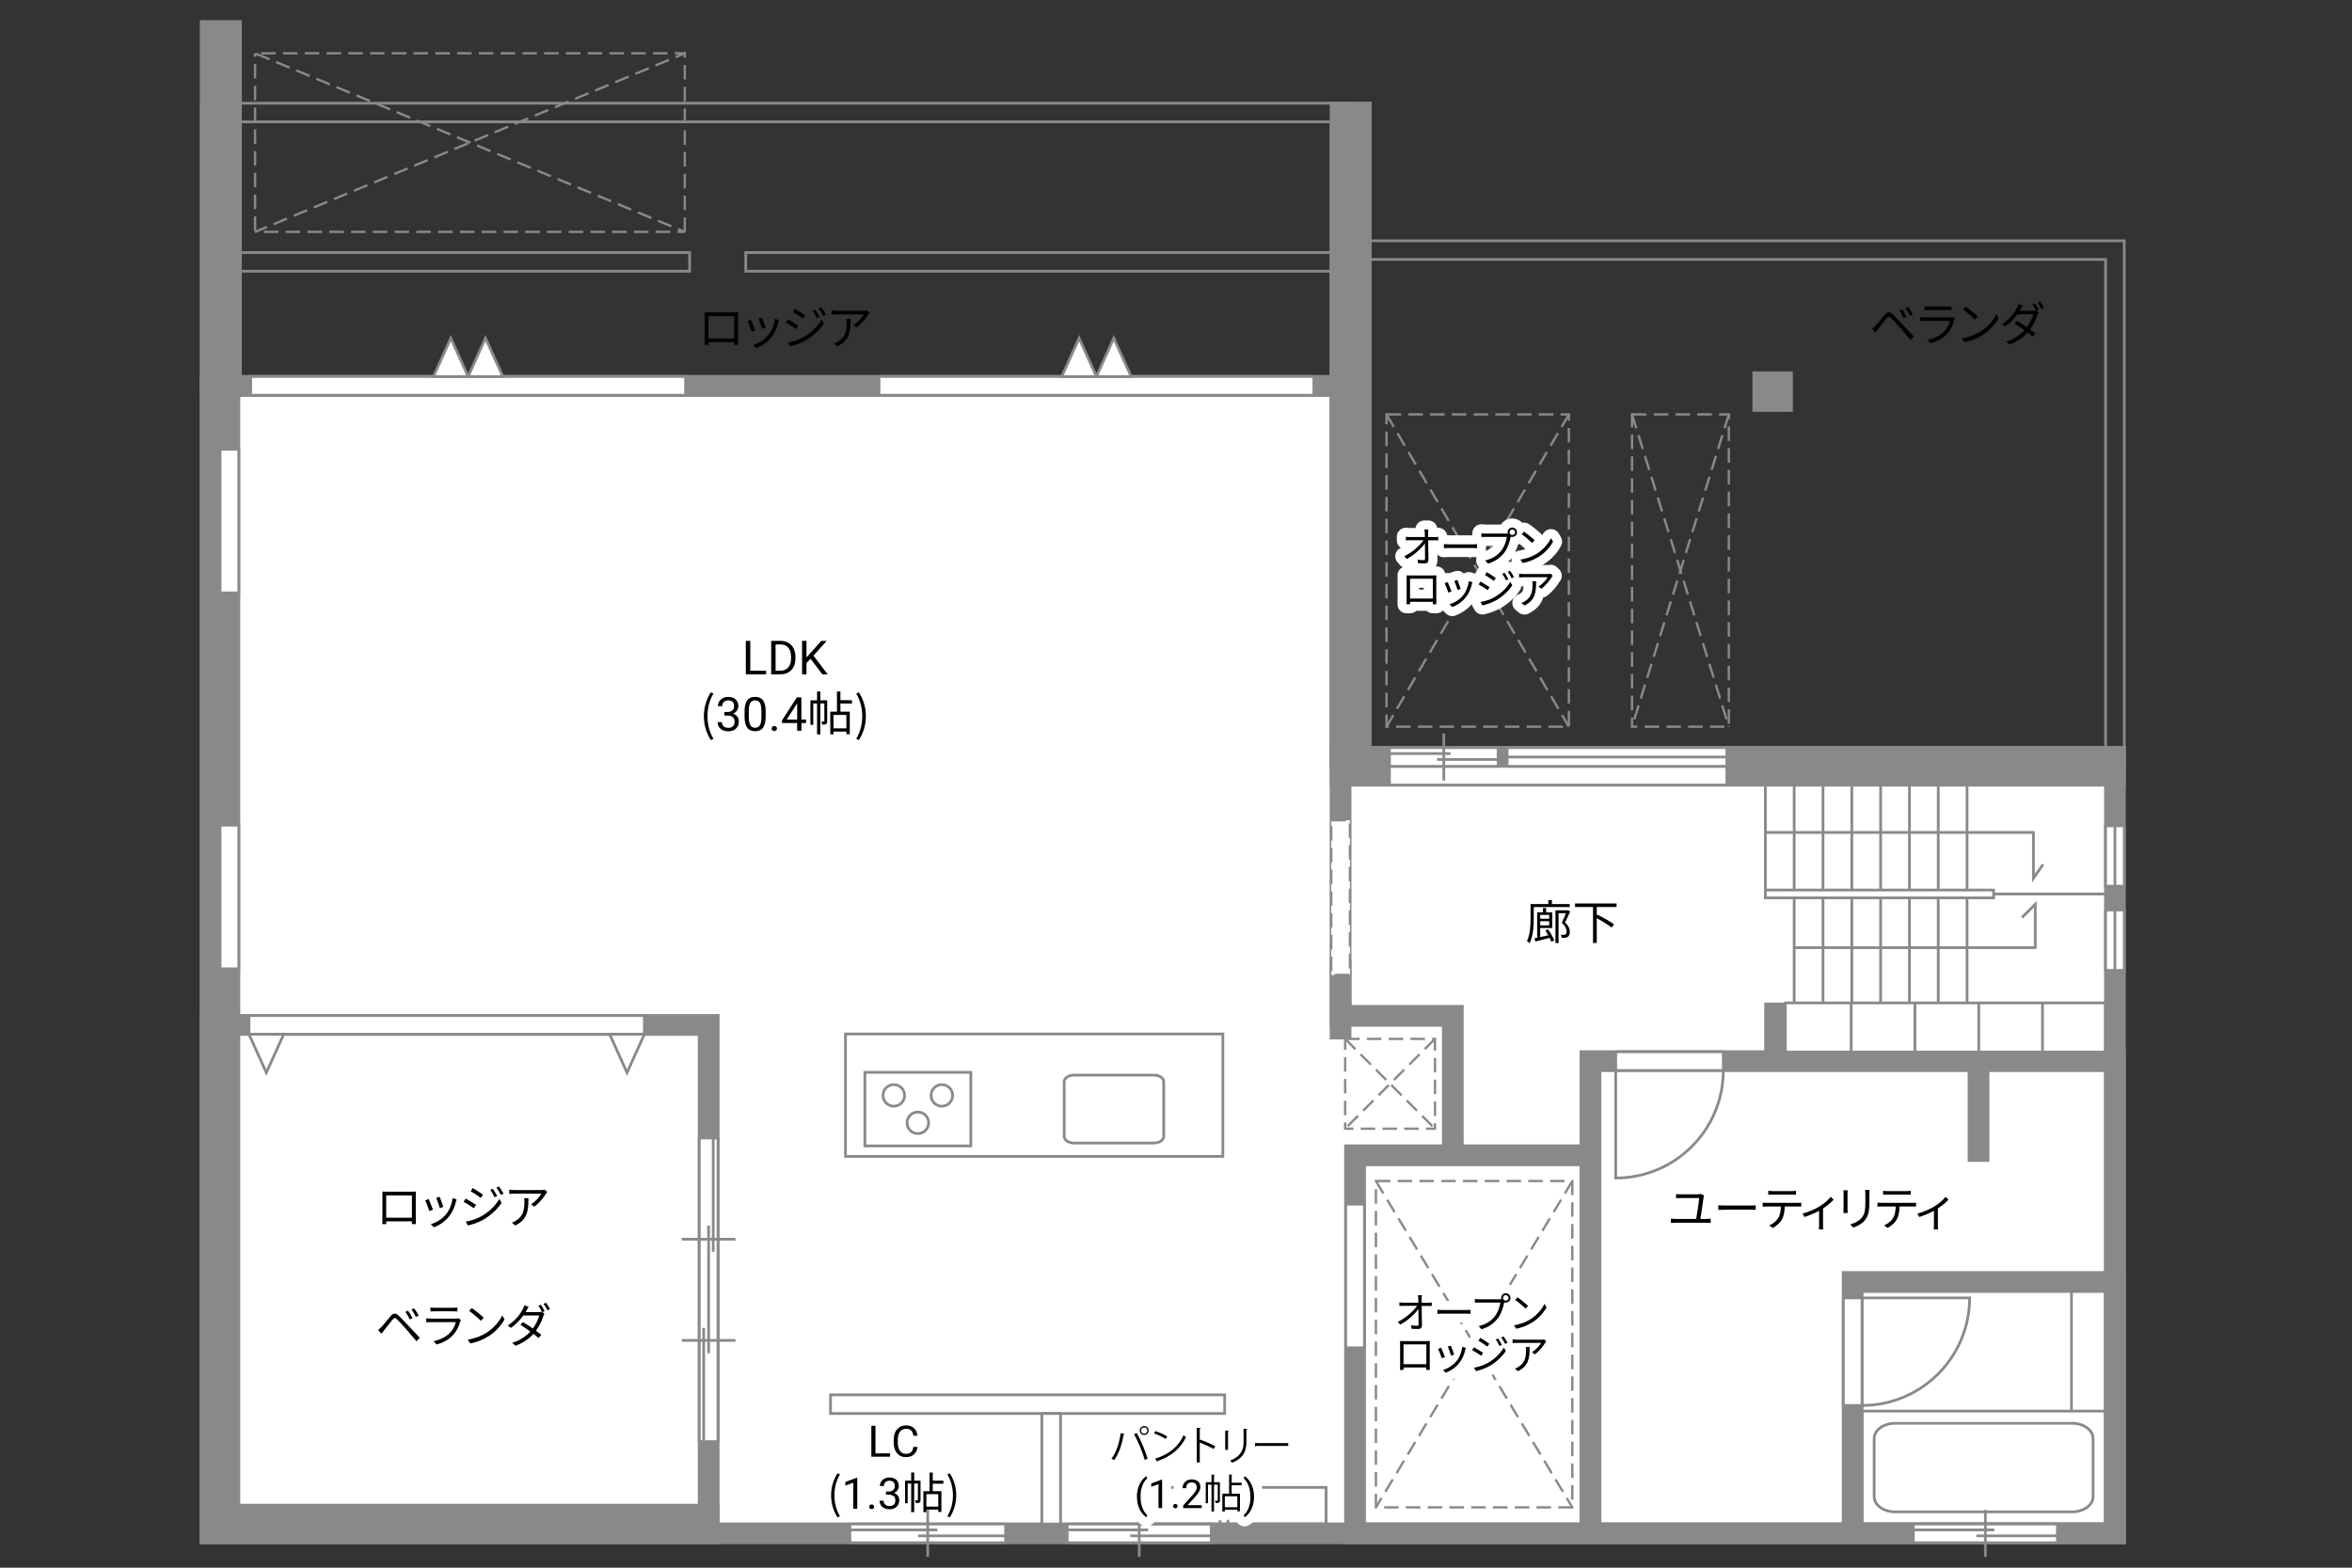 <?xml version="1.0" encoding="UTF-8"?>
<svg id="Campus" xmlns="http://www.w3.org/2000/svg" viewBox="0 0 630 420">
  <rect x="0" y="0" width="630" height="420" fill="#333333" stroke="none"/>
  <defs>
    <style>
      .cls-1, .cls-2, .cls-3, .cls-4, .cls-5 {
        fill: none;
      }

      .cls-2, .cls-6, .cls-7, .cls-4, .cls-8, .cls-9, .cls-5 {
        stroke: #898989;
      }

      .cls-2, .cls-8 {
        stroke-dasharray: 0 0 3.89 1.94;
        stroke-width: .63px;
      }

      .cls-6, .cls-7, .cls-8, .cls-9 {
        fill: #fff;
      }

      .cls-6, .cls-4, .cls-9 {
        stroke-width: .73px;
      }

      .cls-7, .cls-5 {
        stroke-width: 5.82px;
      }

      .cls-3 {
        stroke: #fff;
        stroke-linecap: round;
        stroke-linejoin: round;
        stroke-width: 4.85px;
      }

      .cls-9 {
        opacity: 0;
      }
    </style>
  </defs>
  <polygon class="cls-7" points="359.08 202.81 359.08 103.38 56.44 103.38 56.44 410.8 566.5 410.8 566.5 202.81 359.08 202.81"/>
  <line class="cls-5" x1="529.96" y1="284.29" x2="529.96" y2="311.28"/>
  <g>
    <rect class="cls-6" x="498.76" y="378.05" width="65.15" height="30.24"/>
    <path class="cls-6" d="m560.65,385.4c0-2.25-2.52-4.08-5.57-4.08h-47.51c-3.05,0-5.56,1.83-5.56,4.08v15.56c0,2.25,2.51,4.08,5.56,4.08h47.51c3.05,0,5.57-1.84,5.57-4.08v-15.56Z"/>
  </g>
  <rect class="cls-5" x="359.08" y="202.81" width="207.42" height="5.01"/>
  <polyline class="cls-5" points="359.08 202.81 359.08 272.16 389.15 272.16 389.15 309.51"/>
  <rect class="cls-6" x="226.47" y="277.01" width="101.08" height="32.8"/>
  <path class="cls-6" d="m311.71,289.82c0-1-1.17-1.78-2.61-1.78h-21.44c-1.44,0-2.61.78-2.61,1.78v14.62c0,.99,1.17,1.79,2.62,1.79h21.43c1.44,0,2.61-.8,2.61-1.79v-14.62Z"/>
  <g>
    <rect class="cls-6" x="231.66" y="287.29" width="28.38" height="19.71"/>
    <g>
      <g>
        <path class="cls-6" d="m249.39,293.47c0,1.6,1.29,2.89,2.89,2.89s2.89-1.29,2.89-2.89-1.29-2.89-2.89-2.89-2.89,1.29-2.89,2.89Z"/>
        <path class="cls-6" d="m236.52,293.47c0,1.6,1.3,2.89,2.89,2.89s2.89-1.29,2.89-2.89-1.29-2.89-2.89-2.89-2.89,1.29-2.89,2.89Z"/>
      </g>
      <path class="cls-6" d="m242.96,300.81c0,1.6,1.29,2.89,2.89,2.89s2.89-1.29,2.89-2.89-1.29-2.88-2.89-2.88-2.89,1.29-2.89,2.88Z"/>
    </g>
  </g>
  <rect class="cls-5" x="56.44" y="103.38" width="5.01" height="307.42"/>
  <rect class="cls-5" x="56.44" y="274.59" width="133.38" height="136.21"/>
  <rect class="cls-5" x="58.48" y="405.79" width="131.34" height="5.01"/>
  <path class="cls-4" d="m569,205.3h-212.41V64.51h212.41v140.8h0Zm-207.42-5h202.42V69.5h-202.42v130.8h0Z"/>
  <path class="cls-4" d="m361.58,105.88H53.94V27.65h307.64v78.23h0Zm-302.64-5h297.64V32.64H58.94v68.24h0Z"/>
  <rect class="cls-5" x="362.96" y="309.51" width="63.05" height="101.29"/>
  <rect class="cls-5" x="426.01" y="284.29" width="140.49" height="126.51"/>
  <rect class="cls-5" x="496.25" y="343.46" width="70.24" height="67.34"/>
  <rect class="cls-5" x="56.44" y="8.32" width="5.42" height="95.06"/>
  <rect class="cls-5" x="359.08" y="30.15" width="5.42" height="169.75"/>
  <g>
    <rect class="cls-6" x="227.65" y="408.3" width="41.71" height="5.01"/>
    <line class="cls-6" x1="248.5" y1="417.09" x2="248.5" y2="404.51"/>
    <line class="cls-6" x1="245.92" y1="411.47" x2="269.36" y2="411.47"/>
    <line class="cls-6" x1="227.65" y1="409.88" x2="251.09" y2="409.88"/>
    <rect class="cls-9" x="230.76" y="408.3" width="35.49" height="5.01"/>
  </g>
  <g>
    <rect class="cls-6" x="285.85" y="408.3" width="38.6" height="5.01"/>
    <line class="cls-6" x1="305.15" y1="417.09" x2="305.15" y2="404.51"/>
    <line class="cls-6" x1="302.75" y1="411.47" x2="324.45" y2="411.47"/>
    <line class="cls-6" x1="285.85" y1="409.88" x2="307.54" y2="409.88"/>
    <rect class="cls-9" x="288.72" y="408.3" width="32.84" height="5.01"/>
  </g>
  <g>
    <rect class="cls-6" x="512.5" y="408.3" width="38.6" height="5.01"/>
    <line class="cls-6" x1="531.8" y1="417.09" x2="531.8" y2="404.51"/>
    <line class="cls-6" x1="529.41" y1="411.47" x2="551.1" y2="411.47"/>
    <line class="cls-6" x1="512.5" y1="409.88" x2="534.2" y2="409.88"/>
    <rect class="cls-9" x="515.38" y="408.3" width="32.84" height="5.01"/>
  </g>
  <line class="cls-5" x1="359.08" y1="257.13" x2="359.08" y2="278.47"/>
  <g>
    <g>
      <rect class="cls-6" x="187.31" y="304.89" width="5.01" height="81.33"/>
      <line class="cls-6" x1="188.49" y1="355.75" x2="188.49" y2="386.22"/>
      <line class="cls-6" x1="191.04" y1="304.89" x2="191.04" y2="335.36"/>
      <line class="cls-6" x1="189.81" y1="328.36" x2="189.81" y2="362.54"/>
      <rect class="cls-9" x="187.31" y="304.89" width="5.01" height="81.33"/>
    </g>
    <g>
      <line class="cls-6" x1="182.62" y1="359.11" x2="197.01" y2="359.11"/>
      <line class="cls-6" x1="182.62" y1="332" x2="197.01" y2="332"/>
    </g>
  </g>
  <g>
    <path class="cls-6" d="m461.6,286.79h-28.82v28.82c15.91,0,28.82-12.91,28.82-28.82Z"/>
    <rect class="cls-6" x="432.78" y="281.78" width="28.82" height="5.01"/>
  </g>
  <g>
    <path class="cls-6" d="m498.76,376.54v-28.82h28.82c0,15.91-12.91,28.82-28.82,28.82Z"/>
    <rect class="cls-6" x="493.75" y="347.72" width="5.01" height="28.82"/>
  </g>
  <g>
    <g>
      <rect class="cls-6" x="563.99" y="221.24" width="5.01" height="16.18"/>
      <line class="cls-4" x1="566.5" y1="221.24" x2="566.5" y2="237.41"/>
    </g>
    <rect class="cls-1" x="563.99" y="221.24" width="5.01" height="16.18"/>
  </g>
  <g>
    <g>
      <rect class="cls-6" x="563.99" y="243.79" width="5.01" height="16.18"/>
      <line class="cls-4" x1="566.5" y1="243.79" x2="566.5" y2="259.97"/>
    </g>
    <rect class="cls-1" x="563.99" y="243.79" width="5.01" height="16.18"/>
  </g>
  <rect class="cls-6" x="478.22" y="268.69" width="85.69" height="13.17"/>
  <line class="cls-5" x1="475.48" y1="268.61" x2="475.48" y2="284.29"/>
  <line class="cls-4" x1="495.85" y1="281.86" x2="495.85" y2="268.69"/>
  <line class="cls-4" x1="512.93" y1="281.86" x2="512.93" y2="268.69"/>
  <line class="cls-4" x1="530.02" y1="281.86" x2="530.02" y2="268.69"/>
  <line class="cls-4" x1="547.1" y1="281.86" x2="547.1" y2="268.69"/>
  <line class="cls-4" x1="472.87" y1="238.45" x2="472.87" y2="210.41"/>
  <line class="cls-4" x1="480.59" y1="268.69" x2="480.59" y2="210.41"/>
  <line class="cls-4" x1="488.31" y1="268.69" x2="488.31" y2="210.41"/>
  <line class="cls-4" x1="496.02" y1="268.69" x2="496.02" y2="210.41"/>
  <line class="cls-4" x1="503.74" y1="268.69" x2="503.74" y2="210.41"/>
  <line class="cls-4" x1="511.46" y1="268.69" x2="511.46" y2="210.41"/>
  <line class="cls-4" x1="519.17" y1="268.69" x2="519.17" y2="210.41"/>
  <line class="cls-4" x1="526.89" y1="268.69" x2="526.89" y2="210.41"/>
  <rect class="cls-6" x="472.87" y="238.45" width="61.13" height="2.1"/>
  <polyline class="cls-4" points="480.59 253.89 545.16 253.89 545.16 242.25 541.6 245.81"/>
  <line class="cls-4" x1="534" y1="239.51" x2="563.99" y2="239.51"/>
  <polyline class="cls-4" points="472.87 223.02 544.67 223.02 544.67 235.3 547.26 231.58"/>
  <g>
    <rect class="cls-6" x="66.7" y="272.08" width="105.9" height="5.01"/>
    <polygon class="cls-6" points="75.99 277.09 71.34 287.38 66.7 277.09 75.99 277.09"/>
    <polygon class="cls-6" points="172.6 277.09 167.95 287.38 163.31 277.09 172.6 277.09"/>
  </g>
  <g>
    <rect class="cls-6" x="67.16" y="100.88" width="116.48" height="5.01"/>
    <g>
      <polygon class="cls-6" points="125.4 100.88 120.75 90.59 116.11 100.88 125.4 100.88"/>
      <polygon class="cls-6" points="134.69 100.88 130.04 90.59 125.4 100.88 134.69 100.88"/>
    </g>
  </g>
  <rect class="cls-6" x="372.18" y="205.31" width="90.37" height="5.01"/>
  <g>
    <rect class="cls-6" x="235.45" y="100.88" width="116.48" height="5.01"/>
    <g>
      <polygon class="cls-6" points="293.69 100.88 289.05 90.59 284.4 100.88 293.69 100.88"/>
      <polygon class="cls-6" points="302.98 100.88 298.34 90.59 293.69 100.88 302.98 100.88"/>
    </g>
  </g>
  <rect class="cls-6" x="58.95" y="221.07" width="5.01" height="38.48"/>
  <rect class="cls-6" x="360.46" y="322.6" width="5.01" height="38.48"/>
  <rect class="cls-6" x="222.47" y="373.69" width="105.57" height="5.01"/>
  <rect class="cls-6" x="58.95" y="120.36" width="5.01" height="38.48"/>
  <g>
    <rect class="cls-8" x="360.31" y="278.33" width="24.06" height="24.06"/>
    <line class="cls-8" x1="384.37" y1="278.33" x2="360.31" y2="302.39"/>
    <line class="cls-8" x1="360.31" y1="278.33" x2="384.37" y2="302.39"/>
  </g>
  <g>
    <rect class="cls-2" x="368.55" y="316.41" width="52.61" height="87.43"/>
    <line class="cls-2" x1="421.16" y1="316.41" x2="368.55" y2="403.84"/>
    <line class="cls-2" x1="368.55" y1="316.41" x2="421.16" y2="403.84"/>
  </g>
  <g>
    <rect class="cls-2" x="371.39" y="111.02" width="48.84" height="83.67"/>
    <line class="cls-2" x1="420.23" y1="111.02" x2="371.39" y2="194.69"/>
    <line class="cls-2" x1="371.39" y1="111.02" x2="420.23" y2="194.69"/>
  </g>
  <g>
    <rect class="cls-2" x="437.15" y="111.02" width="25.93" height="83.67"/>
    <line class="cls-2" x1="463.08" y1="111.02" x2="437.15" y2="194.69"/>
    <line class="cls-2" x1="437.15" y1="111.02" x2="463.08" y2="194.69"/>
  </g>
  <rect class="cls-8" x="356.58" y="219.75" width="5.01" height="41.45"/>
  <polygon class="cls-4" points="184.72 72.66 61.86 72.66 61.86 67.66 184.72 67.66 184.72 72.66 184.72 72.66"/>
  <polygon class="cls-4" points="359.08 72.66 199.76 72.66 199.76 67.66 359.08 67.66 359.08 72.66 359.08 72.66"/>
  <rect class="cls-6" x="279.06" y="378.7" width="5.01" height="29.6"/>
  <g>
    <rect class="cls-6" x="372.18" y="200.3" width="29.1" height="5.01"/>
    <line class="cls-6" x1="386.73" y1="209.1" x2="386.73" y2="196.52"/>
    <line class="cls-6" x1="384.92" y1="203.47" x2="401.28" y2="203.47"/>
    <line class="cls-6" x1="372.18" y1="201.89" x2="388.53" y2="201.89"/>
    <rect class="cls-9" x="374.35" y="200.3" width="24.76" height="5.01"/>
  </g>
  <rect class="cls-6" x="403.7" y="200.3" width="58.85" height="5.01"/>
  <line class="cls-4" x1="403.7" y1="202.81" x2="462.55" y2="202.81"/>
  <rect class="cls-4" x="305.15" y="398.5" width="21.68" height="9.79"/>
  <rect class="cls-4" x="328.91" y="398.5" width="26.29" height="9.79"/>
  <line class="cls-4" x1="554.86" y1="378.05" x2="554.86" y2="345.23"/>
  <polyline class="cls-2" points="183.43 62.12 183.43 14.27 68.32 62.12 183.43 62.12 68.32 14.27 183.43 14.27"/>
  <line class="cls-2" x1="68.32" y1="61.85" x2="68.32" y2="14.27"/>
  <g>
    <path d="m410.83,243v3.06c0,1.92-.14,4.73-1.11,6.62-.14-.16-.52-.44-.72-.54.89-1.76.97-4.27.97-6.07v-3.87h4.76v-1.05h.96v1.05h4.78v.81h-9.64Zm3.83,5.99c.67.93,1.37,2.17,1.66,2.96l-.79.35c-.1-.3-.26-.66-.45-1.03-1.36.34-2.76.69-3.83.97l-.24-.86c.23-.04.47-.09.73-.15v-6.81h1.56v-1.16h.84v1.16h1.65v4.2h-3.24v2.44c.67-.15,1.41-.33,2.17-.49-.25-.45-.53-.89-.79-1.29l.73-.3Zm-2.11-3.87v1.02h2.41v-1.02h-2.41Zm2.41,2.8v-1.11h-2.41v1.11h2.41Zm5.62-3.72c-.4.92-.91,2.03-1.37,2.92,1,.96,1.27,1.76,1.27,2.48,0,.66-.16,1.13-.53,1.4-.19.14-.43.21-.68.24-.29.04-.63.04-.96.01-.01-.24-.1-.59-.24-.82.32.03.62.04.83.03.16-.01.32-.05.44-.11.2-.14.28-.44.28-.81-.01-.63-.28-1.4-1.29-2.31.42-.82.82-1.79,1.11-2.57h-1.97v7.99h-.83v-8.77h3.16l.15-.03.62.34Z"/>
    <path d="m427.71,243v2.24l.16-.19c1.5.72,3.48,1.85,4.47,2.61l-.66.84c-.86-.71-2.55-1.74-3.98-2.51v6.63h-1v-9.63h-4.82v-.93h11.13v.93h-5.32Z"/>
  </g>
  <g>
    <path d="m456.34,320.67c-.14,1.19-.67,4.55-.88,5.9h1.71c.38,0,.73-.04,1.05-.08v1.15c-.33-.04-.79-.05-1.05-.05h-8.51c-.35,0-.72.01-1.11.05v-1.15c.38.05.76.08,1.11.08h5.68c.23-1.35.76-4.73.79-5.61h-4.97c-.47,0-.81.03-1.21.05v-1.12c.38.05.78.08,1.2.08h4.65c.25,0,.63-.05.78-.11l.84.4c-.05.13-.09.31-.1.42Z"/>
    <path d="m462,322.97h6.91c.63,0,1.08-.04,1.36-.06v1.24c-.25-.01-.78-.06-1.35-.06h-6.92c-.69,0-1.36.03-1.75.06v-1.24c.38.03,1.05.06,1.75.06Z"/>
    <path d="m473.23,322.26h8.26c.26,0,.68-.01.98-.06v1.05c-.28-.01-.68-.02-.98-.02h-3.43c-.04,1.36-.24,2.51-.74,3.44-.45.84-1.41,1.75-2.48,2.31l-.93-.69c.98-.4,1.89-1.13,2.38-1.93.55-.88.69-1.94.73-3.12h-3.78c-.38,0-.74,0-1.1.02v-1.05c.35.04.71.06,1.1.06Zm1.55-3.15h5.1c.35,0,.81-.03,1.17-.08v1.05c-.37-.03-.81-.04-1.17-.04h-5.09c-.42,0-.83.01-1.15.04v-1.05c.35.04.73.08,1.13.08Z"/>
    <path d="m487.38,323.21c1.2-.73,2.36-1.76,3-2.57l.78.76c-.63.69-1.7,1.61-2.85,2.36v4.49c0,.39.01.91.06,1.11h-1.16c.03-.2.05-.72.05-1.11v-3.86c-1.06.57-2.52,1.22-3.95,1.66l-.48-.93c1.66-.39,3.52-1.27,4.54-1.9Z"/>
    <path d="m494.87,319.81v4.21c0,.31.03.73.05.96h-1.16c.03-.19.06-.59.06-.97v-4.2c0-.23-.03-.67-.05-.91h1.15c-.03.24-.05.6-.05.91Zm5.86.09v2.04c0,3.03-.42,4.02-1.32,5.1-.82.98-2.08,1.53-3,1.84l-.82-.87c1.16-.29,2.23-.79,3.01-1.68.9-1.05,1.05-2.07,1.05-4.45v-1.99c0-.43-.03-.78-.06-1.1h1.18c-.03.32-.04.67-.04,1.1Z"/>
    <path d="m503.99,322.26h8.26c.26,0,.68-.01.98-.06v1.05c-.28-.01-.68-.02-.98-.02h-3.43c-.04,1.36-.24,2.51-.74,3.44-.45.84-1.41,1.75-2.48,2.31l-.93-.69c.98-.4,1.89-1.13,2.38-1.93.55-.88.69-1.94.73-3.12h-3.78c-.38,0-.74,0-1.1.02v-1.05c.35.04.71.06,1.1.06Zm1.55-3.15h5.1c.35,0,.81-.03,1.17-.08v1.05c-.37-.03-.81-.04-1.17-.04h-5.09c-.42,0-.83.01-1.15.04v-1.05c.35.04.73.08,1.13.08Z"/>
    <path d="m518.14,323.21c1.2-.73,2.36-1.76,3-2.57l.78.76c-.63.69-1.7,1.61-2.85,2.36v4.49c0,.39.01.91.06,1.11h-1.16c.03-.2.05-.72.05-1.11v-3.86c-1.06.57-2.52,1.22-3.95,1.66l-.48-.93c1.66-.39,3.52-1.27,4.54-1.9Z"/>
  </g>
  <g>
    <path d="m234.5,389.37h3.92v.89h-5.02v-8.28h1.1v7.38Z"/>
    <path d="m245.76,387.64c-.1.88-.43,1.55-.97,2.03-.54.48-1.27.71-2.17.71-.98,0-1.76-.35-2.35-1.05-.59-.7-.88-1.64-.88-2.81v-.8c0-.77.14-1.45.41-2.03.27-.58.66-1.03,1.17-1.34.5-.31,1.09-.47,1.75-.47.88,0,1.58.25,2.11.74.53.49.84,1.17.93,2.04h-1.1c-.09-.66-.3-1.14-.62-1.44-.32-.3-.76-.44-1.33-.44-.7,0-1.24.26-1.64.77-.4.52-.59,1.25-.59,2.2v.8c0,.9.19,1.61.56,2.14s.9.8,1.57.8c.61,0,1.07-.14,1.4-.41.32-.27.54-.75.65-1.43h1.1Z"/>
    <path d="m222.62,400.61c0-2.28.64-4.17,1.71-5.9l.66.3c-1.01,1.66-1.49,3.62-1.49,5.6s.48,3.95,1.49,5.6l-.66.31c-1.07-1.75-1.71-3.62-1.71-5.91Z"/>
    <path d="m229.62,404.23h-1.06v-7.01l-2.12.78v-.96l3.01-1.13h.17v8.32Z"/>
    <path d="m232.83,403.68c0-.18.05-.33.16-.45.11-.12.27-.18.49-.18s.38.06.49.18c.11.12.17.27.17.45s-.06.32-.17.44c-.11.12-.28.18-.49.18s-.38-.06-.49-.18c-.11-.12-.16-.26-.16-.44Z"/>
    <path d="m237.3,399.58h.79c.5,0,.89-.14,1.17-.39.28-.25.43-.6.43-1.03,0-.97-.48-1.46-1.45-1.46-.45,0-.82.13-1.09.39s-.41.6-.41,1.03h-1.05c0-.66.24-1.2.72-1.63s1.09-.65,1.83-.65c.78,0,1.39.21,1.84.62s.67.99.67,1.72c0,.36-.12.71-.35,1.05-.23.34-.55.59-.95.76.45.14.81.38,1.05.72.25.33.37.74.37,1.22,0,.74-.24,1.33-.73,1.77s-1.12.65-1.89.65-1.41-.21-1.9-.63-.73-.98-.73-1.67h1.06c0,.44.14.78.43,1.05.28.26.67.39,1.14.39.51,0,.9-.13,1.17-.4s.4-.65.4-1.14-.15-.85-.44-1.11c-.3-.26-.72-.39-1.28-.4h-.79v-.86Z"/>
    <path d="m246.57,401.83c0,.35-.05.58-.27.72s-.52.16-.97.16c-.02-.22-.12-.56-.22-.78.31.01.55.01.64,0,.09,0,.12-.02.12-.12v-4.35h-1v7.66h-.8v-7.66h-.94v5.29h-.7v-6.07h1.64v-2.19h.8v2.19h1.7v5.15Zm3.27-4.34v2.01h2.32v5.57h-.84v-.65h-3.19v.69h-.79v-5.6h1.65v-4.99h.85v2.17h2.85v.82h-2.85Zm1.48,2.81h-3.19v3.33h3.19v-3.33Z"/>
    <path d="m253.76,406.21c1-1.65,1.49-3.62,1.49-5.6s-.49-3.94-1.49-5.6l.65-.3c1.08,1.73,1.72,3.62,1.72,5.9s-.64,4.17-1.72,5.91l-.65-.31Z"/>
  </g>
  <g>
    <g>
      <path class="cls-3" d="m301.25,384.19c-.03.08-.12.15-.28.16-.43,2.56-1.31,5.26-2.56,6.84-.19-.15-.48-.29-.71-.38,1.19-1.45,2.13-4.16,2.47-6.84l1.08.22Zm5.37,6.93c-.5-1.87-1.74-4.9-2.84-6.87l.69-.33c1.12,1.91,2.37,4.92,2.92,6.89l-.78.31Zm-.14-9.07c.66,0,1.19.53,1.19,1.21s-.53,1.19-1.19,1.19-1.19-.54-1.19-1.19c0-.69.55-1.21,1.19-1.21Zm.84,1.21c0-.48-.38-.85-.84-.85s-.84.37-.84.85.37.84.84.84.84-.41.84-.84Z"/>
      <path class="cls-3" d="m309.46,383.4c1.11.35,2.39.91,3.18,1.45l-.41.67c-.77-.54-2.03-1.11-3.11-1.48l.34-.64Zm-.04,7.39c3.79-1.17,6.3-3.3,7.58-6.25.22.18.47.32.69.44-1.33,2.92-3.94,5.19-7.55,6.4-.01.1-.07.2-.15.25l-.58-.83Z"/>
      <path class="cls-3" d="m325.11,388.2c-1.09-.59-2.58-1.28-3.74-1.74v5.33h-.8v-9.27l1.08.06c-.01.12-.1.19-.28.22v3.11l.16-.22c1.25.46,2.9,1.19,4.01,1.78l-.43.71Z"/>
      <path class="cls-3" d="m328.18,388.43v-5.18l1.01.06c-.01.1-.09.17-.26.19v4.93h-.76Zm5.94-5.6c-.01.11-.09.16-.26.18v3.39c0,2.24-.77,4.29-3.83,5.47-.11-.16-.37-.44-.55-.58,2.96-1.1,3.62-2.92,3.62-4.9v-3.64l1.02.06Z"/>
      <path class="cls-3" d="m336.15,386.62h8.91v.76h-8.5c-.06.11-.2.18-.34.2l-.06-.96Z"/>
      <path class="cls-3" d="m304.53,400.96c0-.79.1-1.54.32-2.26.21-.72.52-1.38.94-1.97.42-.59.85-1.01,1.3-1.25l.2.64c-.51.39-.92.98-1.25,1.78s-.5,1.69-.53,2.68v.44c0,1.34.24,2.5.73,3.49.29.59.65,1.05,1.05,1.39l-.2.59c-.46-.26-.9-.69-1.32-1.29-.82-1.18-1.23-2.59-1.23-4.24Z"/>
      <path class="cls-3" d="m311.28,404.04h-.97v-6.42l-1.94.71v-.88l2.76-1.04h.15v7.62Z"/>
      <path class="cls-3" d="m314.23,403.53c0-.17.05-.31.15-.42.1-.11.25-.17.45-.17s.35.06.45.17c.1.11.15.25.15.42s-.05.29-.15.4-.25.16-.45.16-.35-.05-.45-.16c-.1-.11-.15-.24-.15-.4Z"/>
      <path class="cls-3" d="m321.89,404.04h-4.97v-.69l2.62-2.92c.39-.44.66-.8.81-1.08.15-.28.22-.56.22-.86,0-.4-.12-.72-.36-.97-.24-.25-.56-.38-.96-.38-.48,0-.85.14-1.12.41s-.4.65-.4,1.14h-.96c0-.7.22-1.26.67-1.69s1.05-.65,1.81-.65c.71,0,1.26.19,1.67.55.41.37.62.86.62,1.48,0,.75-.48,1.64-1.43,2.67l-2.03,2.2h3.81v.79Z"/>
      <path class="cls-3" d="m326.76,397.1v4.83c0,.68-.28.76-1.13.76-.02-.18-.11-.47-.19-.65.74.02.74.01.74-.11v-4.18h-1v7.2h-.67v-7.2h-.95v4.98h-.59v-5.63h1.54v-2.05l.87.05c-.01.08-.06.13-.2.14v1.86h1.59Zm5.81.8h-2.67v2.29h2.23v4.7h-.7v-.42h-3.35v.47h-.67v-4.76h1.81v-5.14l.89.05c-.01.08-.06.13-.2.14v2h2.67v.66Zm-1.14,5.9v-2.93h-3.35v2.93h3.35Z"/>
      <path class="cls-3" d="m335.9,401.01c0,.77-.1,1.52-.3,2.23s-.51,1.37-.93,1.97c-.42.6-.86,1.03-1.32,1.28l-.2-.59c.53-.41.96-1.05,1.29-1.91.33-.86.49-1.82.5-2.87v-.17c0-.73-.08-1.41-.23-2.03-.15-.63-.37-1.19-.64-1.69-.27-.5-.58-.88-.92-1.16l.2-.59c.46.25.89.68,1.31,1.27.42.59.73,1.25.93,1.96.21.72.31,1.48.31,2.3Z"/>
    </g>
    <g>
      <path d="m301.25,384.19c-.03.08-.12.15-.28.16-.43,2.56-1.31,5.26-2.56,6.84-.19-.15-.48-.29-.71-.38,1.19-1.45,2.13-4.16,2.47-6.84l1.08.22Zm5.37,6.93c-.5-1.87-1.74-4.9-2.84-6.87l.69-.33c1.12,1.91,2.37,4.92,2.92,6.89l-.78.31Zm-.14-9.07c.66,0,1.19.53,1.19,1.21s-.53,1.19-1.19,1.19-1.19-.54-1.19-1.19c0-.69.55-1.21,1.19-1.21Zm.84,1.21c0-.48-.38-.85-.84-.85s-.84.37-.84.85.37.84.84.84.84-.41.84-.84Z"/>
      <path d="m309.46,383.4c1.11.35,2.39.91,3.18,1.45l-.41.67c-.77-.54-2.03-1.11-3.11-1.48l.34-.64Zm-.04,7.39c3.79-1.17,6.3-3.3,7.58-6.25.22.18.47.32.69.44-1.33,2.92-3.94,5.19-7.55,6.4-.01.1-.07.2-.15.25l-.58-.83Z"/>
      <path d="m325.11,388.2c-1.09-.59-2.58-1.28-3.74-1.74v5.33h-.8v-9.27l1.08.06c-.01.12-.1.19-.28.22v3.11l.16-.22c1.25.46,2.9,1.19,4.01,1.78l-.43.71Z"/>
      <path d="m328.18,388.43v-5.18l1.01.06c-.01.1-.09.17-.26.19v4.93h-.76Zm5.94-5.6c-.01.11-.09.16-.26.18v3.39c0,2.24-.77,4.29-3.83,5.47-.11-.16-.37-.44-.55-.58,2.96-1.1,3.62-2.92,3.62-4.9v-3.64l1.02.06Z"/>
      <path d="m336.15,386.62h8.91v.76h-8.5c-.06.11-.2.18-.34.2l-.06-.96Z"/>
      <path d="m304.53,400.96c0-.79.1-1.54.32-2.26.21-.72.52-1.38.94-1.97.42-.59.85-1.01,1.3-1.25l.2.64c-.51.39-.92.98-1.25,1.78s-.5,1.69-.53,2.68v.44c0,1.34.24,2.5.73,3.49.29.59.65,1.05,1.05,1.39l-.2.59c-.46-.26-.9-.69-1.32-1.29-.82-1.18-1.23-2.59-1.23-4.24Z"/>
      <path d="m311.28,404.04h-.97v-6.42l-1.94.71v-.88l2.76-1.04h.15v7.62Z"/>
      <path d="m314.23,403.53c0-.17.05-.31.15-.42.1-.11.25-.17.45-.17s.35.06.45.17c.1.11.15.25.15.42s-.05.29-.15.4-.25.16-.45.16-.35-.05-.45-.16c-.1-.11-.15-.24-.15-.4Z"/>
      <path d="m321.89,404.04h-4.97v-.69l2.62-2.92c.39-.44.66-.8.81-1.08.15-.28.22-.56.22-.86,0-.4-.12-.72-.36-.97-.24-.25-.56-.38-.96-.38-.48,0-.85.14-1.12.41s-.4.65-.4,1.14h-.96c0-.7.22-1.26.67-1.69s1.05-.65,1.81-.65c.71,0,1.26.19,1.67.55.41.37.62.86.62,1.48,0,.75-.48,1.64-1.43,2.67l-2.03,2.2h3.81v.79Z"/>
      <path d="m326.76,397.1v4.83c0,.68-.28.76-1.13.76-.02-.18-.11-.47-.19-.65.74.02.74.01.74-.11v-4.18h-1v7.2h-.67v-7.2h-.95v4.98h-.59v-5.63h1.54v-2.05l.87.05c-.01.08-.06.13-.2.14v1.86h1.59Zm5.81.8h-2.67v2.29h2.23v4.7h-.7v-.42h-3.35v.47h-.67v-4.76h1.81v-5.14l.89.05c-.01.08-.06.13-.2.14v2h2.67v.66Zm-1.14,5.9v-2.93h-3.35v2.93h3.35Z"/>
      <path d="m335.9,401.01c0,.77-.1,1.52-.3,2.23s-.51,1.37-.93,1.97c-.42.6-.86,1.03-1.32,1.28l-.2-.59c.53-.41.96-1.05,1.29-1.91.33-.86.49-1.82.5-2.87v-.17c0-.73-.08-1.41-.23-2.03-.15-.63-.37-1.19-.64-1.69-.27-.5-.58-.88-.92-1.16l.2-.59c.46.25.89.68,1.31,1.27.42.59.73,1.25.93,1.96.21.72.31,1.48.31,2.3Z"/>
    </g>
  </g>
  <g>
    <path d="m103.52,319.26h6.77c.28,0,.73,0,1.11-.03-.03.32-.03.67-.03.98v6.21c0,.4.01,1.39.03,1.53h-1.08c0-.09.01-.39.01-.73h-6.88c.01.33.01.63.03.73h-1.08c.01-.16.04-1.1.04-1.54v-6.2c0-.29,0-.68-.02-.98.49.01.83.03,1.12.03Zm-.08,6.98h6.89v-5.99h-6.89v5.99Z"/>
    <path d="m115.97,324.09l-.96.35c-.19-.66-.87-2.39-1.12-2.84l.93-.37c.25.54.91,2.19,1.15,2.85Zm6.15-2.14c-.34,1.39-.88,2.73-1.79,3.87-1.16,1.49-2.7,2.46-4.11,3l-.83-.84c1.46-.43,3.06-1.39,4.1-2.68.89-1.1,1.55-2.7,1.74-4.31l1.08.34c-.09.26-.14.47-.19.63Zm-3.38,1.39l-.93.33c-.14-.57-.72-2.17-.98-2.74l.92-.31c.21.5.83,2.17,1,2.72Z"/>
    <path d="m127.5,322.82l-.57.88c-.63-.45-1.99-1.34-2.76-1.73l.57-.86c.74.4,2.22,1.31,2.76,1.7Zm1.47,3.01c2.09-1.2,3.76-2.85,4.78-4.63l.6,1.05c-1.1,1.69-2.84,3.31-4.85,4.5-1.26.74-3,1.32-4.17,1.56l-.58-1.02c1.37-.24,2.95-.74,4.22-1.46Zm.4-5.77l-.59.87c-.6-.47-1.98-1.37-2.71-1.8l.57-.84c.74.42,2.19,1.39,2.73,1.78Zm3.82.37l-.72.33c-.31-.66-.73-1.41-1.15-1.99l.69-.29c.31.45.88,1.36,1.17,1.95Zm1.69-.63l-.72.33c-.34-.67-.77-1.39-1.2-1.95l.71-.3c.34.44.9,1.35,1.21,1.93Z"/>
    <path d="m146.24,319.8c-.5.86-1.7,2.48-3.14,3.48l-.83-.67c1.16-.67,2.34-2.04,2.76-2.82h-7.18c-.47,0-.95.03-1.44.08v-1.15c.44.06.97.11,1.44.11h7.23c.24,0,.69-.04.88-.08l.62.59c-.09.13-.25.32-.34.45Zm-8.2,8.53l-.93-.76c.35-.11.78-.32,1.13-.57,1.95-1.2,2.23-2.99,2.23-5.09,0-.3-.01-.58-.05-.91h1.13c0,3.42-.3,5.72-3.52,7.32Z"/>
  </g>
  <g>
    <path d="m189.85,83.7h6.77c.28,0,.73,0,1.11-.03-.03.32-.03.67-.03.98v6.21c0,.4.01,1.39.03,1.53h-1.08c0-.09.01-.39.01-.73h-6.88c.01.33.01.63.03.73h-1.08c.01-.16.04-1.1.04-1.54v-6.2c0-.29,0-.68-.02-.98.49.01.83.03,1.12.03Zm-.08,6.98h6.89v-5.99h-6.89v5.99Z"/>
    <path d="m202.3,88.53l-.96.35c-.19-.66-.87-2.39-1.12-2.84l.93-.37c.25.54.91,2.19,1.15,2.85Zm6.15-2.14c-.34,1.39-.88,2.74-1.79,3.87-1.16,1.49-2.7,2.46-4.11,3l-.83-.84c1.46-.43,3.06-1.39,4.1-2.69.89-1.1,1.55-2.7,1.74-4.31l1.08.34c-.09.26-.14.47-.19.63Zm-3.38,1.39l-.93.33c-.14-.57-.72-2.17-.98-2.74l.92-.32c.21.5.83,2.17,1,2.72Z"/>
    <path d="m213.82,87.26l-.57.88c-.63-.45-1.99-1.34-2.76-1.73l.57-.86c.74.4,2.22,1.31,2.76,1.7Zm1.47,3.01c2.09-1.2,3.76-2.85,4.78-4.62l.6,1.05c-1.1,1.69-2.84,3.31-4.85,4.5-1.26.74-3,1.32-4.17,1.56l-.58-1.02c1.37-.24,2.95-.74,4.22-1.46Zm.4-5.77l-.59.87c-.6-.47-1.98-1.37-2.71-1.8l.57-.84c.74.42,2.19,1.39,2.73,1.78Zm3.82.37l-.72.33c-.31-.66-.73-1.41-1.15-1.99l.69-.29c.31.45.88,1.36,1.17,1.95Zm1.69-.63l-.72.33c-.34-.67-.77-1.39-1.2-1.95l.71-.3c.34.44.9,1.35,1.21,1.93Z"/>
    <path d="m232.57,84.24c-.5.86-1.7,2.48-3.14,3.48l-.83-.67c1.16-.67,2.34-2.04,2.76-2.82h-7.18c-.47,0-.95.03-1.44.08v-1.15c.44.06.97.11,1.44.11h7.23c.24,0,.69-.04.88-.08l.62.59c-.09.13-.25.31-.34.45Zm-8.21,8.53l-.93-.76c.35-.11.78-.31,1.13-.57,1.95-1.2,2.23-2.99,2.23-5.09,0-.3-.01-.58-.05-.91h1.13c0,3.42-.3,5.72-3.52,7.32Z"/>
  </g>
  <g>
    <path d="m102.16,355.53c.59-.61,1.69-2,2.48-2.94.68-.79,1.27-.93,2.13-.13.77.73,1.84,1.85,2.58,2.65.84.89,2.1,2.27,3.08,3.3l-.87.92c-.9-1.08-2-2.37-2.81-3.29-.73-.83-1.9-2.08-2.43-2.6-.49-.48-.73-.43-1.16.09-.6.74-1.65,2.12-2.23,2.82-.25.31-.53.71-.72.97l-.95-.96c.33-.28.55-.5.9-.84Zm8.34-2.39l-.74.34c-.32-.67-.76-1.45-1.17-2.03l.72-.3c.32.45.9,1.4,1.2,1.99Zm1.65-.67l-.73.35c-.33-.67-.78-1.42-1.21-1.99l.71-.33c.34.44.93,1.37,1.24,1.97Z"/>
    <path d="m123.29,353.99c-.34,1.25-.91,2.56-1.84,3.58-1.32,1.45-2.9,2.19-4.51,2.63l-.78-.89c1.79-.37,3.37-1.17,4.44-2.31.77-.81,1.27-1.88,1.5-2.79h-6.69c-.3,0-.78.01-1.23.04v-1.06c.47.05.89.08,1.23.08h6.64c.29,0,.55-.02.69-.1l.72.45c-.06.11-.14.28-.16.37Zm-6.86-3.63h4.95c.4,0,.84-.01,1.15-.06v1.05c-.3-.03-.73-.04-1.16-.04h-4.94c-.39,0-.79.01-1.13.04v-1.05c.33.05.73.06,1.13.06Z"/>
    <path d="m130.32,357.05c1.94-1.22,3.48-3.09,4.21-4.64l.6,1.07c-.86,1.58-2.33,3.29-4.23,4.49-1.26.79-2.85,1.56-4.95,1.95l-.67-1.03c2.21-.33,3.84-1.1,5.04-1.84Zm-.74-4l-.79.79c-.63-.66-2.21-2-3.14-2.63l.72-.77c.9.59,2.51,1.9,3.21,2.61Z"/>
    <path d="m145.91,351.26l-.67.3.59.35c-.1.18-.23.47-.29.67-.34,1.16-1.03,2.65-1.98,3.93.54.39,1.03.77,1.44,1.1l-.74.87c-.38-.34-.84-.73-1.37-1.13-1.12,1.25-2.67,2.39-4.8,3.2l-.91-.79c2.13-.64,3.76-1.8,4.88-3.02-.9-.66-1.87-1.31-2.67-1.82l.68-.71c.83.48,1.78,1.1,2.66,1.71.82-1.11,1.46-2.46,1.71-3.49h-4.26c-.81,1.12-1.93,2.36-3.34,3.33l-.84-.64c2.17-1.35,3.47-3.25,4.05-4.4.13-.23.33-.67.4-1l1.15.37c-.21.33-.44.76-.57,1-.08.14-.16.29-.25.44h3.4c.34,0,.63-.04.83-.11l.21.13c-.25-.5-.67-1.25-1.01-1.71l.67-.29c.31.45.77,1.21,1.03,1.73Zm1.41-.52l-.68.3c-.28-.55-.69-1.26-1.05-1.74l.67-.28c.33.45.82,1.25,1.06,1.71Z"/>
  </g>
  <g>
    <path d="m502.36,87.28c.59-.61,1.69-2,2.48-2.94.68-.79,1.27-.93,2.13-.13.77.73,1.84,1.85,2.58,2.65.84.89,2.1,2.27,3.08,3.3l-.87.92c-.89-1.08-2-2.37-2.81-3.29-.73-.83-1.9-2.08-2.43-2.6-.49-.48-.73-.43-1.16.09-.6.74-1.65,2.12-2.23,2.82-.25.31-.53.71-.72.97l-.95-.96c.33-.28.55-.5.89-.84Zm8.34-2.39l-.74.34c-.32-.67-.76-1.45-1.17-2.03l.72-.3c.32.45.9,1.4,1.2,1.99Zm1.65-.67l-.73.35c-.33-.67-.78-1.42-1.21-1.99l.71-.33c.34.44.93,1.37,1.24,1.97Z"/>
    <path d="m523.49,85.75c-.34,1.25-.91,2.56-1.84,3.58-1.32,1.45-2.9,2.19-4.51,2.63l-.78-.89c1.79-.37,3.37-1.17,4.44-2.31.77-.81,1.27-1.88,1.5-2.79h-6.69c-.3,0-.78.01-1.24.04v-1.06c.47.05.89.08,1.24.08h6.64c.29,0,.55-.02.69-.1l.72.45c-.06.11-.14.28-.16.37Zm-6.86-3.63h4.95c.4,0,.84-.01,1.15-.06v1.05c-.3-.03-.73-.04-1.16-.04h-4.94c-.39,0-.79.01-1.13.04v-1.05c.33.05.73.06,1.13.06Z"/>
    <path d="m530.53,88.81c1.94-1.22,3.48-3.09,4.21-4.64l.6,1.07c-.86,1.58-2.33,3.29-4.23,4.49-1.26.79-2.85,1.56-4.95,1.95l-.67-1.03c2.21-.33,3.84-1.1,5.04-1.84Zm-.74-4l-.79.79c-.63-.66-2.21-2-3.14-2.63l.72-.77c.89.59,2.51,1.9,3.21,2.61Z"/>
    <path d="m546.11,83.01l-.67.3.59.35c-.1.18-.23.47-.29.67-.34,1.16-1.03,2.65-1.98,3.93.54.39,1.03.77,1.44,1.1l-.74.87c-.38-.34-.84-.73-1.37-1.13-1.12,1.25-2.67,2.39-4.8,3.2l-.91-.79c2.13-.64,3.76-1.8,4.88-3.02-.89-.66-1.87-1.31-2.67-1.82l.68-.71c.83.48,1.78,1.1,2.66,1.71.82-1.11,1.46-2.46,1.71-3.49h-4.26c-.81,1.12-1.93,2.36-3.34,3.33l-.84-.64c2.17-1.35,3.47-3.25,4.05-4.4.13-.23.33-.67.4-1l1.15.37c-.21.33-.44.76-.57,1-.08.14-.16.29-.25.44h3.4c.34,0,.63-.04.83-.11l.21.13c-.25-.5-.67-1.25-1.01-1.71l.67-.29c.32.45.77,1.21,1.03,1.73Zm1.41-.52l-.68.3c-.28-.55-.69-1.26-1.05-1.74l.67-.28c.33.45.82,1.25,1.06,1.71Z"/>
  </g>
  <g>
    <g>
      <path class="cls-3" d="m382.52,142.82c0,.26.01.64.02,1.08h1.75c.29,0,.73-.04.95-.07v.94c-.26-.01-.65-.02-.92-.02h-1.78c.03,1.68.07,3.9.08,5.29,0,.58-.35.89-1.02.89-.58,0-1.24-.02-1.79-.07l-.08-.92c.54.09,1.16.13,1.57.13.32,0,.41-.14.41-.45,0-.89-.01-2.56-.03-4.05-.93,1.32-2.88,3.13-4.88,4.19l-.65-.73c2.27-1.11,4.25-2.96,5.14-4.3h-3.67c-.38,0-.7.01-1.05.03v-.95c.32.03.68.07,1.03.07h4.07c-.01-.45-.02-.83-.03-1.08-.03-.42-.06-.7-.1-.94h1.04c-.04.31-.07.62-.07.94Z"/>
      <path class="cls-3" d="m388.3,145.84h6.12c.56,0,.96-.03,1.21-.06v1.09c-.22-.01-.69-.06-1.19-.06h-6.13c-.61,0-1.21.02-1.55.06v-1.09c.33.02.93.06,1.55.06Z"/>
      <path class="cls-3" d="m405.08,141.34c.69,0,1.26.57,1.26,1.26s-.57,1.25-1.26,1.25c-.15,0-.29-.02-.42-.07,0,.03-.01.08-.02.12-.24,1.17-.78,2.97-1.67,4.12-1.02,1.31-2.35,2.35-4.4,2.98l-.76-.84c2.17-.54,3.43-1.49,4.36-2.68.79-1.02,1.32-2.57,1.46-3.64h-5.71c-.45,0-.83.02-1.12.03v-.99c.31.04.75.08,1.12.08h5.61c.1,0,.22,0,.36-.01-.03-.11-.06-.23-.06-.36,0-.69.56-1.26,1.25-1.26Zm0,2c.41,0,.75-.33.75-.74s-.33-.75-.75-.75-.74.33-.74.75.33.74.74.74Z"/>
      <path class="cls-3" d="m411.72,148.29c1.72-1.08,3.08-2.74,3.73-4.11l.54.95c-.76,1.4-2.07,2.92-3.75,3.98-1.12.7-2.52,1.38-4.39,1.73l-.59-.92c1.95-.29,3.41-.97,4.47-1.63Zm-.66-3.54l-.7.7c-.56-.58-1.95-1.78-2.78-2.33l.64-.68c.79.52,2.22,1.69,2.85,2.31Z"/>
      <path class="cls-3" d="m377.76,154.17h6c.25,0,.65,0,.98-.02-.02.28-.02.59-.02.87v5.51c0,.36.01,1.23.02,1.35h-.96c0-.08.01-.35.01-.65h-6.1c.01.29.01.56.02.65h-.96c.01-.14.03-.97.03-1.36v-5.5c0-.26,0-.6-.02-.87.44.01.74.02.99.02Zm-.07,6.19h6.11v-5.31h-6.11v5.31Z"/>
      <path class="cls-3" d="m388.79,158.45l-.85.31c-.17-.58-.77-2.12-.99-2.51l.83-.32c.22.48.8,1.94,1.02,2.52Zm5.45-1.9c-.3,1.23-.78,2.42-1.59,3.43-1.03,1.32-2.39,2.18-3.64,2.66l-.74-.75c1.29-.38,2.71-1.23,3.63-2.38.79-.97,1.37-2.39,1.54-3.82l.96.3c-.08.23-.12.41-.17.56Zm-2.99,1.23l-.83.29c-.12-.5-.64-1.92-.87-2.42l.82-.28c.19.45.74,1.92.88,2.41Z"/>
      <path class="cls-3" d="m399,157.32l-.5.78c-.56-.4-1.76-1.18-2.45-1.53l.5-.76c.66.36,1.97,1.16,2.45,1.51Zm1.31,2.67c1.85-1.06,3.33-2.52,4.23-4.1l.54.93c-.97,1.5-2.51,2.94-4.3,3.99-1.12.66-2.66,1.17-3.7,1.39l-.51-.91c1.22-.21,2.61-.66,3.74-1.3Zm.36-5.12l-.52.77c-.54-.41-1.75-1.22-2.4-1.6l.5-.75c.66.37,1.94,1.23,2.42,1.58Zm3.38.32l-.64.29c-.28-.58-.65-1.25-1.02-1.76l.61-.26c.28.4.78,1.21,1.04,1.73Zm1.5-.56l-.64.29c-.3-.59-.68-1.23-1.06-1.73l.63-.27c.3.39.79,1.2,1.07,1.71Z"/>
      <path class="cls-3" d="m415.61,154.65c-.45.76-1.51,2.2-2.78,3.08l-.74-.59c1.03-.59,2.08-1.81,2.45-2.5h-6.37c-.41,0-.84.02-1.27.07v-1.02c.39.06.86.1,1.27.1h6.41c.21,0,.61-.03.78-.07l.55.53c-.08.11-.22.28-.3.4Zm-7.27,7.56l-.83-.67c.31-.1.69-.28,1.01-.5,1.73-1.06,1.98-2.65,1.98-4.51,0-.27-.01-.51-.04-.8h1.01c0,3.03-.27,5.07-3.12,6.49Z"/>
    </g>
    <g>
      <path d="m382.52,142.82c0,.26.01.64.02,1.08h1.75c.29,0,.73-.04.95-.07v.94c-.26-.01-.65-.02-.92-.02h-1.78c.03,1.68.07,3.9.08,5.29,0,.58-.35.89-1.02.89-.58,0-1.24-.02-1.79-.07l-.08-.92c.54.09,1.16.13,1.57.13.32,0,.41-.14.41-.45,0-.89-.01-2.56-.03-4.05-.93,1.32-2.88,3.13-4.88,4.19l-.65-.73c2.27-1.11,4.25-2.96,5.14-4.3h-3.67c-.38,0-.7.01-1.05.03v-.95c.32.03.68.07,1.03.07h4.07c-.01-.45-.02-.83-.03-1.08-.03-.42-.06-.7-.1-.94h1.04c-.04.31-.07.62-.07.94Z"/>
      <path d="m388.3,145.84h6.12c.56,0,.96-.03,1.21-.06v1.09c-.22-.01-.69-.06-1.19-.06h-6.13c-.61,0-1.21.02-1.55.06v-1.09c.33.02.93.06,1.55.06Z"/>
      <path d="m405.08,141.34c.69,0,1.26.57,1.26,1.26s-.57,1.25-1.26,1.25c-.15,0-.29-.02-.42-.07,0,.03-.01.08-.02.12-.24,1.17-.78,2.97-1.67,4.12-1.02,1.31-2.35,2.35-4.4,2.98l-.76-.84c2.17-.54,3.43-1.49,4.36-2.68.79-1.02,1.32-2.57,1.46-3.64h-5.71c-.45,0-.83.02-1.12.03v-.99c.31.04.75.08,1.12.08h5.61c.1,0,.22,0,.36-.01-.03-.11-.06-.23-.06-.36,0-.69.56-1.26,1.25-1.26Zm0,2c.41,0,.75-.33.75-.74s-.33-.75-.75-.75-.74.33-.74.75.33.74.74.74Z"/>
      <path d="m411.72,148.29c1.72-1.08,3.08-2.74,3.73-4.11l.54.95c-.76,1.4-2.07,2.92-3.75,3.98-1.12.7-2.52,1.38-4.39,1.73l-.59-.92c1.95-.29,3.41-.97,4.47-1.63Zm-.66-3.54l-.7.7c-.56-.58-1.95-1.78-2.78-2.33l.64-.68c.79.52,2.22,1.69,2.85,2.31Z"/>
      <path d="m377.76,154.17h6c.25,0,.65,0,.98-.02-.02.28-.02.59-.02.87v5.51c0,.36.01,1.23.02,1.35h-.96c0-.08.01-.35.01-.65h-6.1c.01.29.01.56.02.65h-.96c.01-.14.03-.97.03-1.36v-5.5c0-.26,0-.6-.02-.87.44.01.74.02.99.02Zm-.07,6.19h6.11v-5.31h-6.11v5.31Z"/>
      <path d="m388.79,158.45l-.85.31c-.17-.58-.77-2.12-.99-2.51l.83-.32c.22.48.8,1.94,1.02,2.52Zm5.45-1.9c-.3,1.23-.78,2.42-1.59,3.43-1.03,1.32-2.39,2.18-3.64,2.66l-.74-.75c1.29-.38,2.71-1.23,3.63-2.38.79-.97,1.37-2.39,1.54-3.82l.96.3c-.08.23-.12.41-.17.56Zm-2.99,1.23l-.83.29c-.12-.5-.64-1.92-.87-2.42l.82-.28c.19.45.74,1.92.88,2.41Z"/>
      <path d="m399,157.32l-.5.78c-.56-.4-1.76-1.18-2.45-1.53l.5-.76c.66.36,1.97,1.16,2.45,1.51Zm1.31,2.67c1.85-1.06,3.33-2.52,4.23-4.1l.54.93c-.97,1.5-2.51,2.94-4.3,3.99-1.12.66-2.66,1.17-3.7,1.39l-.51-.91c1.22-.21,2.61-.66,3.74-1.3Zm.36-5.12l-.52.77c-.54-.41-1.75-1.22-2.4-1.6l.5-.75c.66.37,1.94,1.23,2.42,1.58Zm3.38.32l-.64.29c-.28-.58-.65-1.25-1.02-1.76l.61-.26c.28.4.78,1.21,1.04,1.73Zm1.5-.56l-.64.29c-.3-.59-.68-1.23-1.06-1.73l.63-.27c.3.39.79,1.2,1.07,1.71Z"/>
      <path d="m415.61,154.65c-.45.76-1.51,2.2-2.78,3.08l-.74-.59c1.03-.59,2.08-1.81,2.45-2.5h-6.37c-.41,0-.84.02-1.27.07v-1.02c.39.06.86.1,1.27.1h6.41c.21,0,.61-.03.78-.07l.55.53c-.08.11-.22.28-.3.4Zm-7.27,7.56l-.83-.67c.31-.1.69-.28,1.01-.5,1.73-1.06,1.98-2.65,1.98-4.51,0-.27-.01-.51-.04-.8h1.01c0,3.03-.27,5.07-3.12,6.49Z"/>
    </g>
  </g>
  <g>
    <g>
      <path class="cls-3" d="m380.78,347.94c0,.26.01.64.02,1.08h1.75c.29,0,.73-.04.95-.07v.94c-.26-.01-.65-.02-.92-.02h-1.78c.03,1.68.07,3.9.08,5.29,0,.58-.35.89-1.02.89-.58,0-1.24-.02-1.79-.07l-.08-.92c.54.09,1.16.13,1.57.13.32,0,.41-.14.41-.45,0-.89-.01-2.56-.03-4.05-.93,1.32-2.88,3.13-4.88,4.19l-.65-.73c2.27-1.11,4.25-2.96,5.14-4.3h-3.67c-.38,0-.7.01-1.05.03v-.95c.32.03.68.07,1.03.07h4.07c-.01-.45-.02-.83-.03-1.08-.03-.42-.06-.7-.1-.94h1.04c-.04.31-.07.62-.07.94Z"/>
      <path class="cls-3" d="m386.56,350.97h6.12c.56,0,.96-.03,1.21-.06v1.09c-.22-.01-.69-.06-1.19-.06h-6.13c-.61,0-1.21.02-1.55.06v-1.09c.33.02.93.06,1.55.06Z"/>
      <path class="cls-3" d="m403.34,346.47c.69,0,1.26.57,1.26,1.26s-.57,1.25-1.26,1.25c-.15,0-.29-.02-.42-.07,0,.03-.01.08-.02.12-.24,1.17-.78,2.97-1.67,4.12-1.02,1.31-2.34,2.35-4.4,2.98l-.76-.84c2.17-.54,3.43-1.49,4.36-2.68.79-1.02,1.32-2.57,1.46-3.64h-5.71c-.45,0-.83.02-1.12.03v-.99c.31.04.75.08,1.12.08h5.61c.1,0,.22,0,.36-.01-.03-.11-.06-.23-.06-.36,0-.69.56-1.26,1.25-1.26Zm0,2c.41,0,.75-.33.75-.74s-.33-.75-.75-.75-.74.33-.74.75.33.74.74.74Z"/>
      <path class="cls-3" d="m409.98,353.42c1.72-1.08,3.08-2.74,3.73-4.11l.54.95c-.76,1.4-2.07,2.92-3.75,3.98-1.12.7-2.52,1.38-4.39,1.73l-.59-.92c1.95-.29,3.41-.97,4.47-1.63Zm-.66-3.54l-.7.7c-.56-.58-1.95-1.78-2.78-2.33l.64-.68c.79.52,2.22,1.69,2.85,2.31Z"/>
      <path class="cls-3" d="m376.01,359.3h6c.25,0,.65,0,.98-.02-.02.28-.02.59-.02.87v5.51c0,.36.01,1.23.02,1.35h-.96c0-.08.01-.35.01-.65h-6.1c.01.29.01.56.02.65h-.96c.01-.14.03-.97.03-1.36v-5.5c0-.26,0-.6-.02-.87.44.01.74.02.99.02Zm-.07,6.19h6.11v-5.31h-6.11v5.31Z"/>
      <path class="cls-3" d="m387.04,363.58l-.85.31c-.17-.58-.77-2.12-.99-2.51l.83-.32c.22.48.8,1.94,1.02,2.52Zm5.45-1.9c-.3,1.23-.78,2.42-1.59,3.43-1.03,1.32-2.39,2.18-3.64,2.66l-.74-.75c1.3-.38,2.71-1.23,3.63-2.38.79-.97,1.37-2.39,1.54-3.82l.96.3c-.08.23-.12.41-.17.56Zm-2.99,1.23l-.83.29c-.12-.5-.64-1.92-.87-2.42l.82-.28c.19.45.74,1.92.88,2.41Z"/>
      <path class="cls-3" d="m397.26,362.45l-.5.78c-.56-.4-1.77-1.18-2.45-1.53l.5-.76c.66.36,1.97,1.16,2.45,1.51Zm1.31,2.67c1.85-1.06,3.33-2.52,4.23-4.1l.54.93c-.97,1.5-2.51,2.94-4.3,3.99-1.12.66-2.66,1.17-3.7,1.39l-.51-.91c1.22-.21,2.61-.66,3.74-1.3Zm.36-5.12l-.52.77c-.54-.41-1.75-1.22-2.4-1.6l.5-.75c.66.37,1.94,1.23,2.42,1.58Zm3.38.32l-.64.29c-.28-.58-.65-1.25-1.02-1.76l.61-.26c.28.4.78,1.21,1.04,1.73Zm1.5-.56l-.64.29c-.3-.59-.68-1.23-1.06-1.73l.63-.27c.3.39.79,1.2,1.07,1.71Z"/>
      <path class="cls-3" d="m413.87,359.78c-.45.76-1.51,2.2-2.78,3.08l-.74-.59c1.03-.59,2.08-1.81,2.45-2.5h-6.37c-.41,0-.84.02-1.27.07v-1.02c.39.06.86.1,1.27.1h6.41c.21,0,.61-.03.78-.07l.55.53c-.08.11-.22.28-.3.4Zm-7.27,7.56l-.83-.67c.31-.1.69-.28,1.01-.5,1.73-1.06,1.98-2.65,1.98-4.51,0-.27-.01-.51-.04-.8h1.01c0,3.03-.27,5.07-3.12,6.49Z"/>
    </g>
    <g>
      <path d="m380.78,347.94c0,.26.01.64.02,1.08h1.75c.29,0,.73-.04.95-.07v.94c-.26-.01-.65-.02-.92-.02h-1.78c.03,1.68.07,3.9.08,5.29,0,.58-.35.89-1.02.89-.58,0-1.24-.02-1.79-.07l-.08-.92c.54.09,1.16.13,1.57.13.32,0,.41-.14.41-.45,0-.89-.01-2.56-.03-4.05-.93,1.32-2.88,3.13-4.88,4.19l-.65-.73c2.27-1.11,4.25-2.96,5.14-4.3h-3.67c-.38,0-.7.01-1.05.03v-.95c.32.03.68.07,1.03.07h4.07c-.01-.45-.02-.83-.03-1.08-.03-.42-.06-.7-.1-.94h1.04c-.04.31-.07.62-.07.94Z"/>
      <path d="m386.56,350.97h6.12c.56,0,.96-.03,1.21-.06v1.09c-.22-.01-.69-.06-1.19-.06h-6.13c-.61,0-1.21.02-1.55.06v-1.09c.33.02.93.06,1.55.06Z"/>
      <path d="m403.34,346.47c.69,0,1.26.57,1.26,1.26s-.57,1.25-1.26,1.25c-.15,0-.29-.02-.42-.07,0,.03-.01.08-.02.12-.24,1.17-.78,2.97-1.67,4.12-1.02,1.31-2.34,2.35-4.4,2.98l-.76-.84c2.17-.54,3.43-1.49,4.36-2.68.79-1.02,1.32-2.57,1.46-3.64h-5.71c-.45,0-.83.02-1.12.03v-.99c.31.04.75.08,1.12.08h5.61c.1,0,.22,0,.36-.01-.03-.11-.06-.23-.06-.36,0-.69.56-1.26,1.25-1.26Zm0,2c.41,0,.75-.33.75-.74s-.33-.75-.75-.75-.74.33-.74.75.33.74.74.74Z"/>
      <path d="m409.98,353.42c1.72-1.08,3.08-2.74,3.73-4.11l.54.95c-.76,1.4-2.07,2.92-3.75,3.98-1.12.7-2.52,1.38-4.39,1.73l-.59-.92c1.95-.29,3.41-.97,4.47-1.63Zm-.66-3.54l-.7.7c-.56-.58-1.95-1.78-2.78-2.33l.64-.68c.79.52,2.22,1.69,2.85,2.31Z"/>
      <path d="m376.01,359.3h6c.25,0,.65,0,.98-.02-.02.28-.02.59-.02.87v5.51c0,.36.01,1.23.02,1.35h-.96c0-.08.01-.35.01-.65h-6.1c.01.29.01.56.02.65h-.96c.01-.14.03-.97.03-1.36v-5.5c0-.26,0-.6-.02-.87.44.01.74.02.99.02Zm-.07,6.19h6.11v-5.31h-6.11v5.31Z"/>
      <path d="m387.04,363.58l-.85.31c-.17-.58-.77-2.12-.99-2.51l.83-.32c.22.48.8,1.94,1.02,2.52Zm5.45-1.9c-.3,1.23-.78,2.42-1.59,3.43-1.03,1.32-2.39,2.18-3.64,2.66l-.74-.75c1.3-.38,2.71-1.23,3.63-2.38.79-.97,1.37-2.39,1.54-3.82l.96.3c-.08.23-.12.41-.17.56Zm-2.99,1.23l-.83.29c-.12-.5-.64-1.92-.87-2.42l.82-.28c.19.45.74,1.92.88,2.41Z"/>
      <path d="m397.26,362.45l-.5.78c-.56-.4-1.77-1.18-2.45-1.53l.5-.76c.66.36,1.97,1.16,2.45,1.51Zm1.31,2.67c1.85-1.06,3.33-2.52,4.23-4.1l.54.93c-.97,1.5-2.51,2.94-4.3,3.99-1.12.66-2.66,1.17-3.7,1.39l-.51-.91c1.22-.21,2.61-.66,3.74-1.3Zm.36-5.12l-.52.77c-.54-.41-1.75-1.22-2.4-1.6l.5-.75c.66.37,1.94,1.23,2.42,1.58Zm3.38.32l-.64.29c-.28-.58-.65-1.25-1.02-1.76l.61-.26c.28.4.78,1.21,1.04,1.73Zm1.5-.56l-.64.29c-.3-.59-.68-1.23-1.06-1.73l.63-.27c.3.39.79,1.2,1.07,1.71Z"/>
      <path d="m413.87,359.78c-.45.76-1.51,2.2-2.78,3.08l-.74-.59c1.03-.59,2.08-1.81,2.45-2.5h-6.37c-.41,0-.84.02-1.27.07v-1.02c.39.06.86.1,1.27.1h6.41c.21,0,.61-.03.78-.07l.55.53c-.08.11-.22.28-.3.4Zm-7.27,7.56l-.83-.67c.31-.1.69-.28,1.01-.5,1.73-1.06,1.98-2.65,1.98-4.51,0-.27-.01-.51-.04-.8h1.01c0,3.03-.27,5.07-3.12,6.49Z"/>
    </g>
  </g>
  <g>
    <path d="m200.97,179.69h4.25v.97h-5.44v-8.96h1.19v8Z"/>
    <path d="m206.57,180.66v-8.96h2.53c.78,0,1.47.17,2.07.52.6.34,1.06.84,1.39,1.47.33.64.49,1.37.5,2.19v.57c0,.85-.16,1.59-.49,2.22-.33.64-.79,1.12-1.4,1.47s-1.31.51-2.11.52h-2.48Zm1.18-8v7.03h1.24c.91,0,1.62-.28,2.13-.85.51-.57.76-1.37.76-2.42v-.52c0-1.02-.24-1.81-.72-2.38-.48-.57-1.16-.85-2.03-.86h-1.38Z"/>
    <path d="m217.12,176.49l-1.1,1.14v3.03h-1.18v-8.96h1.18v4.43l3.98-4.43h1.43l-3.53,3.96,3.81,5.01h-1.42l-3.18-4.17Z"/>
    <path d="m188.54,191.87c0-2.47.69-4.51,1.85-6.39l.72.33c-1.1,1.8-1.61,3.92-1.61,6.06s.52,4.27,1.61,6.06l-.72.34c-1.16-1.89-1.85-3.92-1.85-6.4Z"/>
    <path d="m194.04,190.75h.86c.54,0,.96-.15,1.27-.42.31-.27.46-.65.46-1.11,0-1.05-.52-1.58-1.57-1.58-.49,0-.89.14-1.18.42s-.44.65-.44,1.12h-1.14c0-.71.26-1.3.78-1.77.52-.47,1.18-.7,1.98-.7.85,0,1.51.22,1.99.67.48.45.72,1.07.72,1.87,0,.39-.13.77-.38,1.13-.25.37-.6.64-1.03.82.49.16.87.42,1.14.78.27.36.4.8.4,1.32,0,.8-.26,1.44-.79,1.92-.53.47-1.21.71-2.05.71s-1.53-.23-2.05-.68c-.53-.46-.79-1.06-.79-1.8h1.15c0,.47.15.85.46,1.13.31.28.72.42,1.24.42.55,0,.97-.14,1.26-.43.29-.29.44-.7.44-1.24s-.16-.92-.48-1.2-.78-.42-1.39-.43h-.86v-.93Z"/>
    <path d="m205.09,191.96c0,1.33-.23,2.33-.68,2.97s-1.17.97-2.14.97-1.66-.32-2.12-.95c-.46-.63-.7-1.58-.71-2.84v-1.52c0-1.32.23-2.3.68-2.94s1.17-.96,2.14-.96,1.67.31,2.13.93c.46.62.69,1.57.7,2.86v1.48Zm-1.14-1.56c0-.96-.14-1.67-.41-2.11-.27-.44-.7-.66-1.29-.66s-1.01.22-1.27.66c-.27.44-.4,1.11-.41,2.03v1.82c0,.97.14,1.68.42,2.15.28.46.71.69,1.28.69s.98-.22,1.25-.65c.27-.43.42-1.12.43-2.06v-1.87Z"/>
    <path d="m206.69,195.19c0-.2.06-.36.18-.49.12-.13.29-.2.53-.2s.41.07.53.2c.12.13.18.29.18.49s-.06.35-.18.47c-.12.13-.3.19-.53.19s-.41-.06-.53-.19c-.12-.13-.18-.29-.18-.47Z"/>
    <path d="m214.67,192.78h1.24v.93h-1.24v2.08h-1.15v-2.08h-4.08v-.67l4.01-6.21h1.21v5.95Zm-3.93,0h2.79v-4.4l-.14.25-2.65,4.15Z"/>
    <path d="m221.57,193.19c0,.38-.05.63-.29.78-.24.15-.57.18-1.05.18-.03-.24-.13-.61-.24-.84.34.01.59.01.69,0,.1,0,.13-.03.13-.13v-4.71h-1.08v8.29h-.87v-8.29h-1.02v5.72h-.76v-6.57h1.78v-2.37h.87v2.37h1.84v5.57Zm3.54-4.7v2.18h2.51v6.02h-.91v-.71h-3.45v.74h-.86v-6.06h1.79v-5.41h.92v2.34h3.09v.88h-3.09Zm1.6,3.04h-3.45v3.61h3.45v-3.61Z"/>
    <path d="m229.35,197.93c1.08-1.79,1.61-3.92,1.61-6.06s-.53-4.26-1.61-6.06l.71-.33c1.17,1.88,1.87,3.92,1.87,6.39s-.69,4.51-1.87,6.4l-.71-.34Z"/>
  </g>
  <rect class="cls-5" x="472.31" y="102.41" width="5.01" height="5.01"/>
</svg>